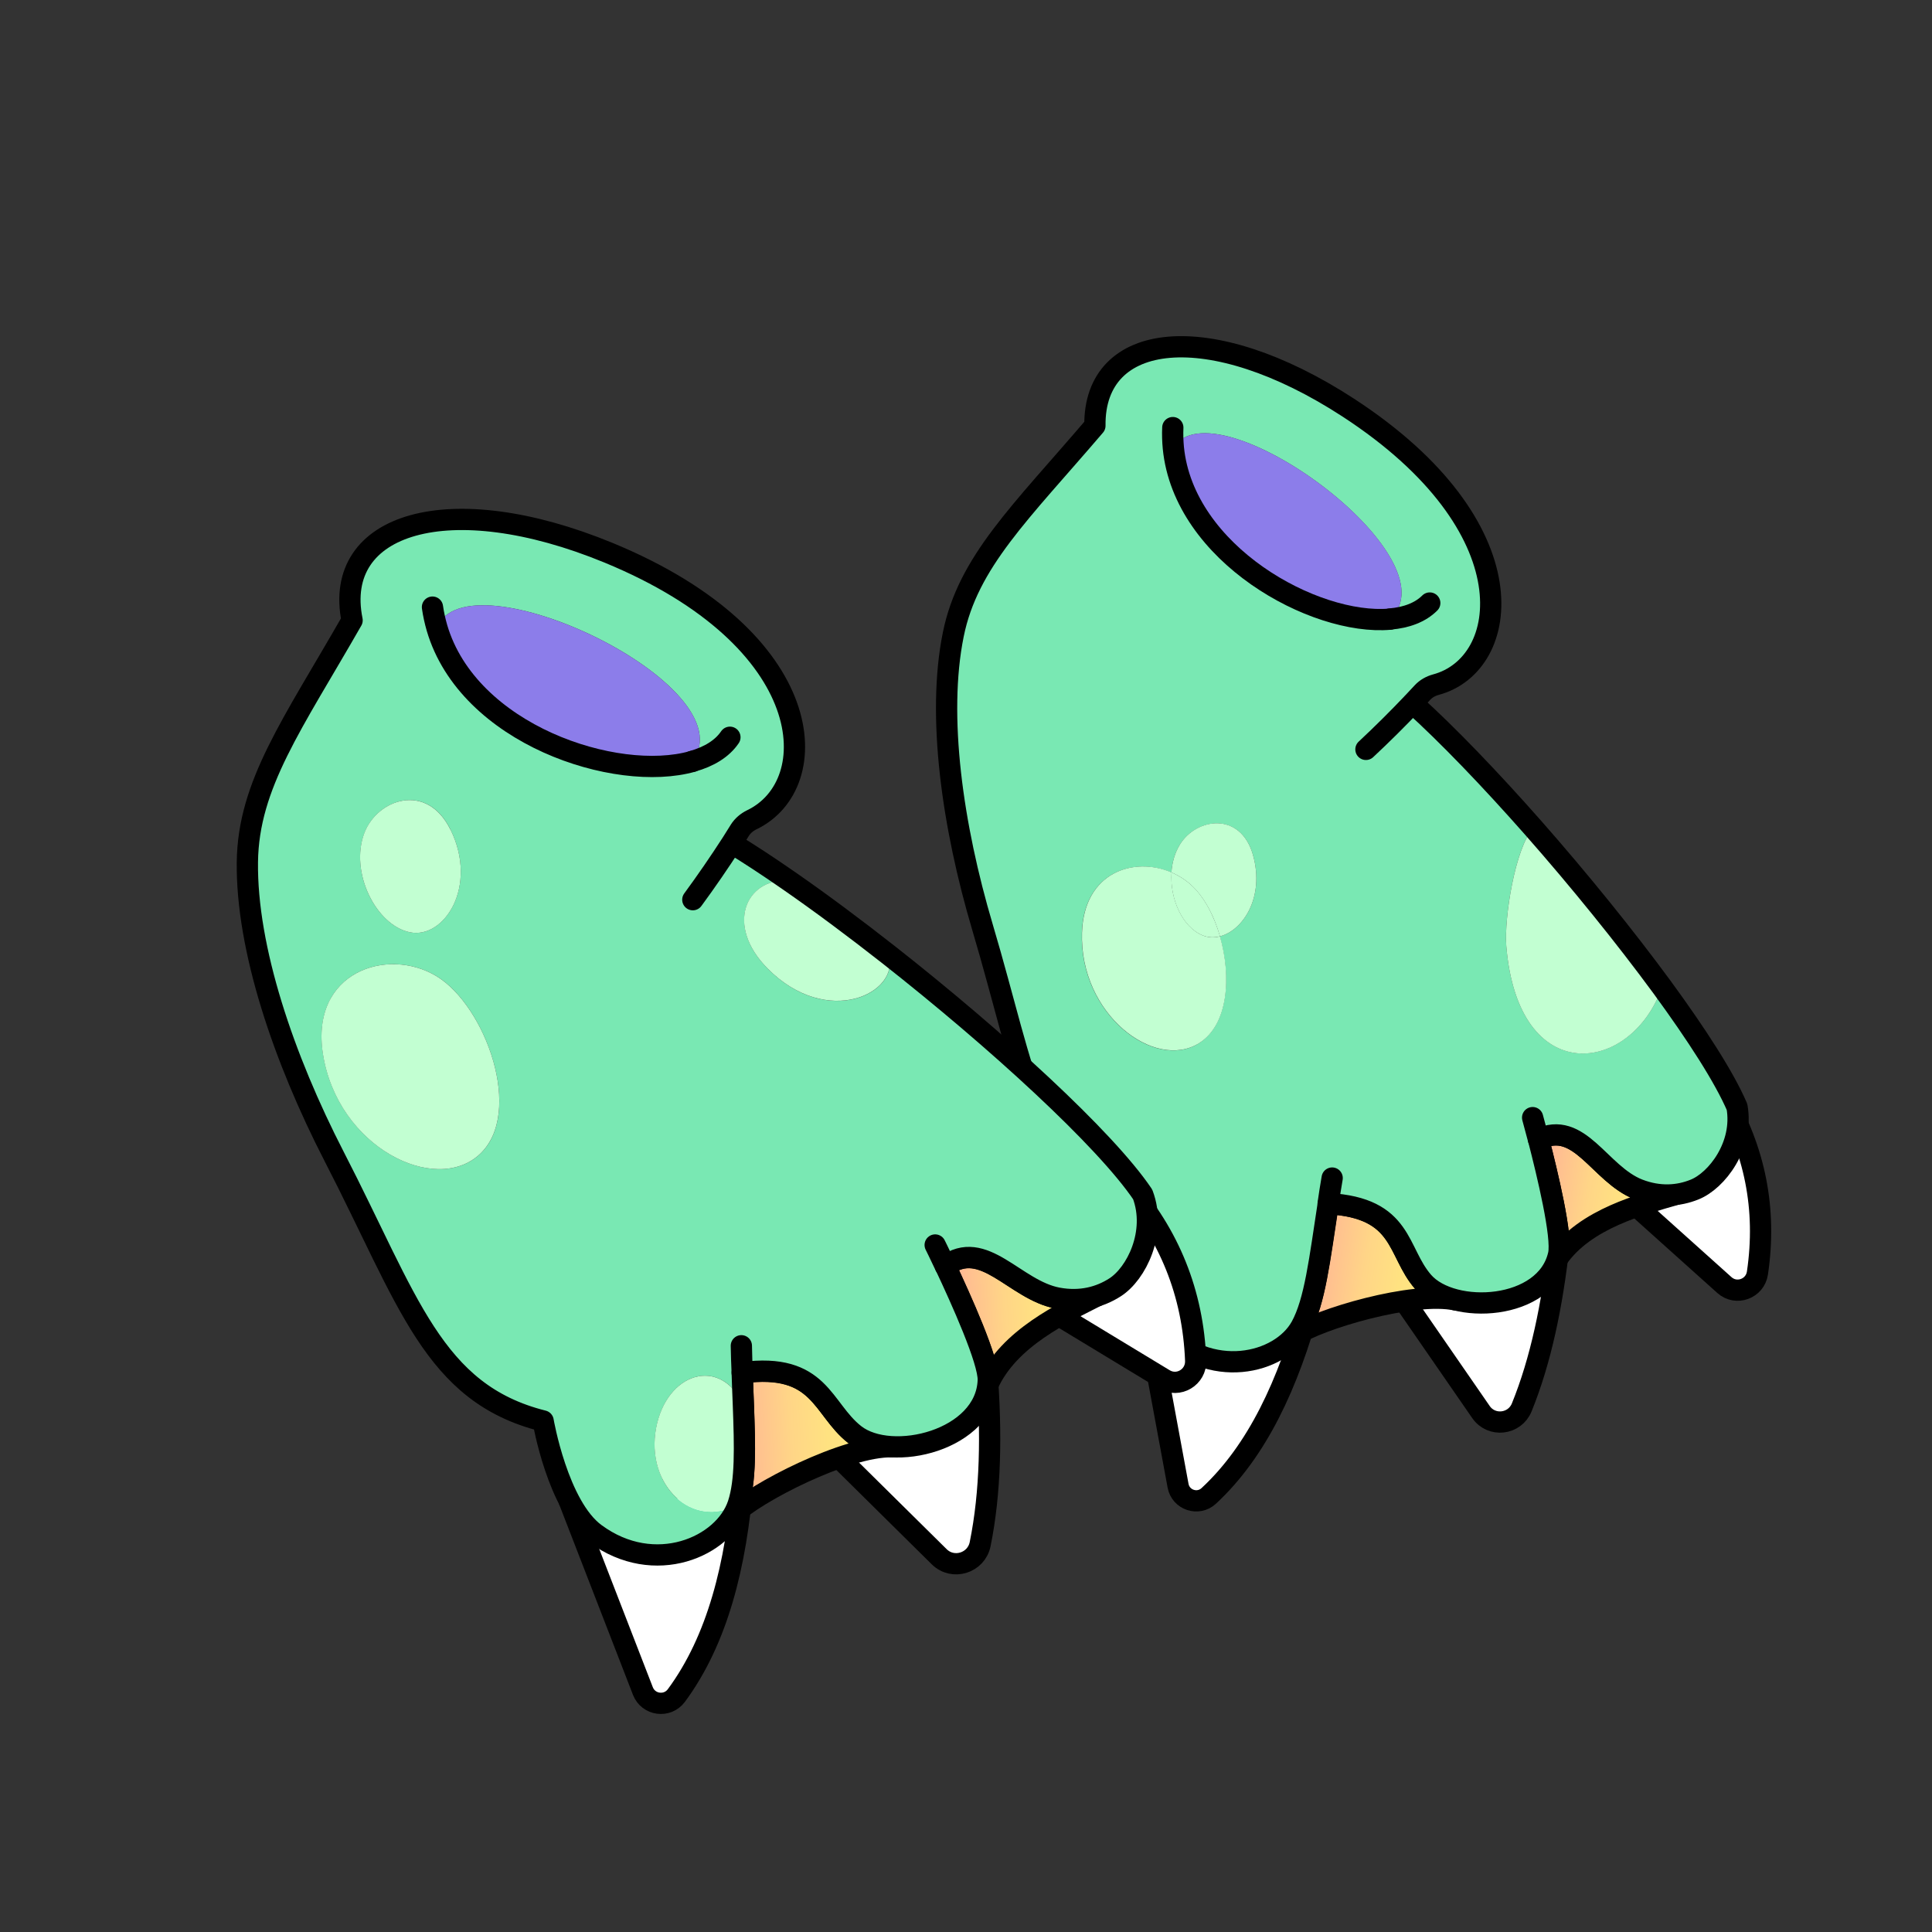 <svg width="250" height="250" viewBox="0 0 250 250" fill="none" xmlns="http://www.w3.org/2000/svg">
<rect x="0" y="0" width="250" height="250" fill="#333333" stroke="none"/>
<path d="M222.931 141.74C227.061 148.77 228.641 156.41 227.411 164.73C227.111 166.77 224.671 167.66 223.141 166.29L206.941 151.75L222.941 141.75L222.931 141.74Z" fill="white" stroke="black" stroke-width="2.75" stroke-linecap="round" stroke-linejoin="round"/>
<path d="M169.491 168.84C166.711 179.05 162.701 187.74 156.411 193.57C155.031 194.85 152.781 194.1 152.441 192.25L147.841 167.37L169.491 168.84Z" fill="white" stroke="black" stroke-width="2.75" stroke-linecap="round" stroke-linejoin="round"/>
<path d="M201.741 160.99C200.871 168.89 199.371 176.07 196.911 182.12C196.001 184.35 192.991 184.69 191.631 182.71L179.831 165.63L201.741 161V160.99Z" fill="white" stroke="black" stroke-width="2.75" stroke-linecap="round" stroke-linejoin="round"/>
<path d="M216.821 154.57C212.501 155.84 205.131 157.65 201.531 162.86C201.581 162.69 201.631 162.52 201.671 162.34C202.191 160.01 200.211 151.8 199.081 147.42C204.431 144.82 206.951 151.94 212.021 153.91C213.741 154.58 215.351 154.74 216.831 154.56L216.821 154.57Z" fill="url(#paint0_linear_3784_1977)" stroke="black" stroke-width="2.75" stroke-linecap="round" stroke-linejoin="round"/>
<path d="M188.421 168.22C182.851 167.03 170.571 170.72 167.521 172.84C167.841 172.47 168.111 172.08 168.341 171.67C170.141 168.42 170.731 163.03 171.851 155.75C181.641 156.29 180.721 161.97 184.141 165.88C185.121 167 186.661 167.79 188.421 168.22Z" fill="url(#paint1_linear_3784_1977)" stroke="black" stroke-width="2.75" stroke-linecap="round" stroke-linejoin="round"/>
<path d="M171.861 155.75C170.741 163.03 170.131 168.42 168.341 171.67C165.641 176.55 156.471 178.68 150.251 171.98C146.311 167.76 146.491 157.04 146.491 157.04C133.691 151.13 132.851 139.28 127.121 120C123.231 106.91 121.201 92.63 123.331 82.12C125.231 72.7 132.021 66.37 141.661 55.09C141.501 42.78 156.551 41.1 174.451 52.75C198.181 68.21 195.521 86.01 185.761 88.6C185.111 88.78 184.521 89.11 184.061 89.6C183.641 90.05 183.211 90.52 182.781 90.97C187.331 95.07 192.851 100.83 198.401 107.12C196.021 109.8 194.631 118.84 194.911 122.39C196.441 140.97 211.071 139.07 215.071 127.73C219.591 133.91 223.141 139.43 224.771 143.23C225.641 148.19 222.171 152.76 219.271 153.92C217.221 154.75 214.741 154.96 212.021 153.91C206.951 151.93 204.431 144.81 199.081 147.41C200.211 151.79 202.201 160 201.681 162.33C200.051 169.59 187.971 170.22 184.161 165.87C180.731 161.96 181.671 156.28 171.881 155.74L171.861 155.75ZM151.821 57.95C153.171 71.69 170.081 80.98 179.861 80.12C188.511 72.19 157.121 49.38 151.821 57.95ZM157.861 121.16C160.851 120.4 163.651 116.1 162.151 110.69C160.551 104.94 154.781 105.85 152.681 109.29C152.011 110.36 151.671 111.62 151.581 112.9C146.691 110.8 140.251 112.87 139.991 120.68C139.661 131.26 149.411 138.62 155.151 134.99C158.931 132.61 159.351 126.39 157.841 121.17L157.861 121.16Z" fill="#79E8B3"/>
<path d="M198.401 107.13C204.311 113.84 210.241 121.16 215.071 127.74C211.071 139.08 196.441 140.98 194.911 122.4C194.631 118.84 196.021 109.81 198.401 107.13Z" fill="#C2FFD2"/>
<path d="M151.821 57.95C157.121 49.38 188.521 72.19 179.861 80.1C170.081 80.98 153.171 71.68 151.821 57.95Z" fill="#8C7DEA"/>
<path d="M162.151 110.69C163.651 116.1 160.851 120.4 157.861 121.16C157.081 118.42 155.751 115.97 154.101 114.49C153.351 113.82 152.501 113.28 151.581 112.89C151.671 111.61 152.011 110.36 152.681 109.28C154.781 105.84 160.541 104.93 162.151 110.68V110.69Z" fill="#C2FFD2"/>
<path d="M157.861 121.16C159.371 126.38 158.951 132.61 155.171 134.98C149.421 138.6 139.671 131.25 140.011 120.67C140.261 112.86 146.711 110.79 151.601 112.89C151.361 116.33 153.031 119.99 155.631 121.04C156.351 121.33 157.111 121.37 157.871 121.16H157.861Z" fill="#C2FFD2"/>
<path d="M157.861 121.16C157.101 121.36 156.341 121.33 155.621 121.04C153.021 120 151.35 116.33 151.59 112.89C152.5 113.28 153.361 113.82 154.111 114.49C155.761 115.96 157.081 118.42 157.871 121.16H157.861Z" fill="#C2FFD2"/>
<path d="M182.781 90.98C187.331 95.08 192.851 100.84 198.401 107.13C204.311 113.84 210.241 121.16 215.071 127.74C219.591 133.92 223.141 139.44 224.771 143.24C225.641 148.2 222.171 152.77 219.271 153.93C217.221 154.76 214.741 154.97 212.021 153.92C206.951 151.94 204.431 144.82 199.081 147.42C200.211 151.8 202.201 160.01 201.681 162.34C200.051 169.6 187.971 170.23 184.161 165.88C180.731 161.97 181.671 156.29 171.881 155.75C170.761 163.03 170.151 168.42 168.361 171.67C165.661 176.55 156.491 178.68 150.271 171.98C146.331 167.76 146.511 157.04 146.511 157.04C133.711 151.13 132.871 139.28 127.141 120C123.251 106.91 121.221 92.63 123.351 82.12C125.251 72.7 132.041 66.37 141.681 55.09C141.521 42.78 156.571 41.1 174.471 52.75C198.201 68.21 195.541 86.01 185.781 88.6C185.131 88.78 184.541 89.11 184.081 89.6C183.661 90.05 183.231 90.52 182.801 90.97C180.871 93 178.851 95.01 176.751 96.97" stroke="black" stroke-width="2.75" stroke-linecap="round" stroke-linejoin="round"/>
<path d="M199.071 147.42C198.631 145.74 198.321 144.62 198.321 144.62" stroke="black" stroke-width="2.75" stroke-linecap="round" stroke-linejoin="round"/>
<path d="M172.381 152.44C172.181 153.59 172.011 154.69 171.861 155.75" stroke="black" stroke-width="2.75" stroke-linecap="round" stroke-linejoin="round"/>
<path d="M179.871 80.1C182.001 79.92 183.791 79.25 185.011 78.03" stroke="black" stroke-width="2.75" stroke-linecap="round" stroke-linejoin="round"/>
<path d="M151.761 55.33C151.721 56.22 151.751 57.09 151.831 57.95C153.181 71.69 170.091 80.98 179.871 80.12" stroke="black" stroke-width="2.75" stroke-linecap="round" stroke-linejoin="round"/>
<path d="M145.681 153.361C151.281 159.761 154.381 167.291 154.721 176.061C154.801 178.211 152.481 179.601 150.641 178.481L131.211 166.711L145.681 153.351V153.361Z" fill="white" stroke="black" stroke-width="2.75" stroke-linecap="round" stroke-linejoin="round"/>
<path d="M96.141 191.511C95.271 202.521 92.841 212.201 87.521 219.401C86.351 220.981 83.901 220.651 83.191 218.821L73.651 194.201L96.131 191.511H96.141Z" fill="white" stroke="black" stroke-width="2.75" stroke-linecap="round" stroke-linejoin="round"/>
<path d="M127.691 177.21C128.331 185.48 128.191 193.13 126.831 199.81C126.331 202.27 123.311 203.2 121.531 201.44L106.121 186.21L127.691 177.21Z" fill="white" stroke="black" stroke-width="2.75" stroke-linecap="round" stroke-linejoin="round"/>
<path d="M141.901 167.711C137.721 169.851 130.511 173.131 127.831 179.181C127.851 179.001 127.861 178.811 127.871 178.621C127.951 176.131 124.331 168.091 122.321 163.831C127.301 160.131 131.261 166.931 136.841 167.981C138.731 168.331 140.421 168.181 141.901 167.721V167.711Z" fill="url(#paint2_linear_3784_1977)" stroke="black" stroke-width="2.75" stroke-linecap="round" stroke-linejoin="round"/>
<path d="M115.431 187.211C109.491 187.071 97.611 193.231 94.901 196.001C95.151 195.561 95.361 195.101 95.511 194.641C96.721 190.961 96.291 185.321 96.031 177.641C106.171 176.291 106.331 182.301 110.591 185.641C111.821 186.601 113.541 187.111 115.431 187.211Z" fill="url(#paint3_linear_3784_1977)" stroke="black" stroke-width="2.75" stroke-linecap="round" stroke-linejoin="round"/>
<path d="M56.541 81.24C60.591 95.06 79.731 101.32 89.591 98.53C96.931 88.72 60.321 71.42 56.541 81.24ZM94.681 109.11C96.931 110.48 99.401 112.1 102.021 113.92C96.451 113.69 93.831 119.77 99.331 125.33C107.061 133.14 116.491 128.52 115.011 123.57C128.901 134.49 143.021 147.39 147.861 154.56C149.711 159.48 147.041 164.83 144.291 166.59C142.351 167.84 139.851 168.54 136.861 167.98C131.281 166.93 127.311 160.12 122.331 163.82C124.341 168.09 127.971 176.12 127.881 178.62C127.611 186.38 115.351 189.37 110.601 185.64C106.331 182.3 106.181 176.29 96.041 177.63C96.081 179.07 96.141 180.44 96.191 181.74C93.141 175.41 86.261 177.63 84.911 184.76C83.491 192.24 89.671 197.99 95.521 194.64C93.701 200.16 84.711 204.13 77.031 198.47C72.171 194.91 70.281 183.88 70.281 183.88C56.011 180.3 52.861 168.32 43.241 149.66C36.721 137 31.871 122.75 32.011 111.55C32.131 101.52 37.871 93.72 45.561 80.28C43.011 67.69 58.111 63.05 78.731 71.53C106.061 82.78 106.781 101.54 97.281 106.09C96.651 106.4 96.111 106.85 95.731 107.45C95.391 108 95.031 108.56 94.691 109.11H94.681ZM62.081 149.36C67.841 144.01 62.831 130.15 56.481 126.31C50.111 122.47 40.151 125.77 41.791 136.36C43.681 148.46 56.331 154.7 62.081 149.36ZM53.061 120.64C57.461 121.52 61.911 114.71 58.301 107.36C55.221 101.11 48.811 103.41 47.151 107.8C45.221 112.89 48.661 119.75 53.071 120.64H53.061Z" fill="#79E8B3"/>
<path d="M115.001 123.56C116.481 128.51 107.051 133.13 99.321 125.32C93.821 119.76 96.441 113.69 102.011 113.91C106.101 116.74 110.541 120.05 115.001 123.55V123.56Z" fill="#C2FFD2"/>
<path d="M96.181 181.74C96.391 187.37 96.491 191.65 95.511 194.64C89.661 197.99 83.481 192.24 84.901 184.76C86.251 177.64 93.131 175.41 96.181 181.74Z" fill="#C2FFD2"/>
<path d="M56.541 81.241C60.321 71.421 96.931 88.73 89.591 98.52C79.731 101.32 60.591 95.061 56.541 81.241Z" fill="#8C7DEA"/>
<path d="M56.471 126.31C62.831 130.15 67.841 144.01 62.071 149.36C56.321 154.7 43.671 148.46 41.781 136.36C40.141 125.78 50.101 122.47 56.471 126.31Z" fill="#C2FFD2"/>
<path d="M58.301 107.36C61.911 114.71 57.471 121.52 53.061 120.64C48.661 119.75 45.221 112.88 47.141 107.8C48.801 103.41 55.211 101.12 58.291 107.36H58.301Z" fill="#C2FFD2"/>
<path d="M94.681 109.11C96.931 110.48 99.401 112.1 102.021 113.92C106.111 116.75 110.551 120.06 115.011 123.56C128.901 134.48 143.021 147.38 147.861 154.55C149.711 159.47 147.041 164.82 144.291 166.58C142.351 167.83 139.851 168.53 136.861 167.97C131.281 166.92 127.311 160.11 122.331 163.81C124.341 168.08 127.971 176.11 127.881 178.61C127.611 186.37 115.351 189.36 110.601 185.63C106.331 182.29 106.181 176.28 96.041 177.62C96.081 179.06 96.141 180.43 96.191 181.73C96.401 187.36 96.501 191.64 95.521 194.63C93.701 200.15 84.711 204.12 77.031 198.46C72.171 194.9 70.281 183.87 70.281 183.87C56.011 180.29 52.861 168.31 43.241 149.65C36.721 136.99 31.871 122.74 32.011 111.54C32.131 101.51 37.871 93.71 45.561 80.27C43.011 67.68 58.111 63.04 78.731 71.52C106.061 82.77 106.781 101.53 97.281 106.08C96.651 106.39 96.111 106.84 95.731 107.44C95.391 107.99 95.031 108.55 94.691 109.1C93.101 111.56 91.421 114.01 89.651 116.42" stroke="black" stroke-width="2.75" stroke-linecap="round" stroke-linejoin="round"/>
<path d="M122.321 163.821C121.551 162.181 121.011 161.101 121.011 161.101" stroke="black" stroke-width="2.75" stroke-linecap="round" stroke-linejoin="round"/>
<path d="M95.931 174.141C95.951 175.351 95.991 176.521 96.041 177.641" stroke="black" stroke-width="2.75" stroke-linecap="round" stroke-linejoin="round"/>
<path d="M89.581 98.52C91.731 97.92 93.441 96.89 94.451 95.4" stroke="black" stroke-width="2.75" stroke-linecap="round" stroke-linejoin="round"/>
<path d="M55.961 78.561C56.091 79.481 56.291 80.371 56.541 81.241C60.591 95.061 79.731 101.321 89.591 98.531" stroke="black" stroke-width="2.75" stroke-linecap="round" stroke-linejoin="round"/>
<defs>
<linearGradient id="paint0_linear_3784_1977" x1="198.358" y1="154.37" x2="216.735" y2="156.822" gradientUnits="userSpaceOnUse">
<stop stop-color="#FFAC99"/>
<stop offset="0.15" stop-color="#FFBF90"/>
<stop offset="0.38" stop-color="#FFD587"/>
<stop offset="0.61" stop-color="#FFE281"/>
<stop offset="0.8" stop-color="#FFE780"/>
</linearGradient>
<linearGradient id="paint1_linear_3784_1977" x1="168.913" y1="164.091" x2="188.837" y2="166.749" gradientUnits="userSpaceOnUse">
<stop stop-color="#FFAC99"/>
<stop offset="0.15" stop-color="#FFBF90"/>
<stop offset="0.38" stop-color="#FFD587"/>
<stop offset="0.61" stop-color="#FFE281"/>
<stop offset="0.8" stop-color="#FFE780"/>
</linearGradient>
<linearGradient id="paint2_linear_3784_1977" x1="122.696" y1="171.164" x2="142.007" y2="170.118" gradientUnits="userSpaceOnUse">
<stop stop-color="#FFAC99"/>
<stop offset="0.15" stop-color="#FFBF90"/>
<stop offset="0.38" stop-color="#FFD587"/>
<stop offset="0.61" stop-color="#FFE281"/>
<stop offset="0.8" stop-color="#FFE780"/>
</linearGradient>
<linearGradient id="paint3_linear_3784_1977" x1="94.382" y1="186.848" x2="115.322" y2="185.714" gradientUnits="userSpaceOnUse">
<stop stop-color="#FFAC99"/>
<stop offset="0.15" stop-color="#FFBF90"/>
<stop offset="0.38" stop-color="#FFD587"/>
<stop offset="0.61" stop-color="#FFE281"/>
<stop offset="0.8" stop-color="#FFE780"/>
</linearGradient>
</defs>
</svg>
